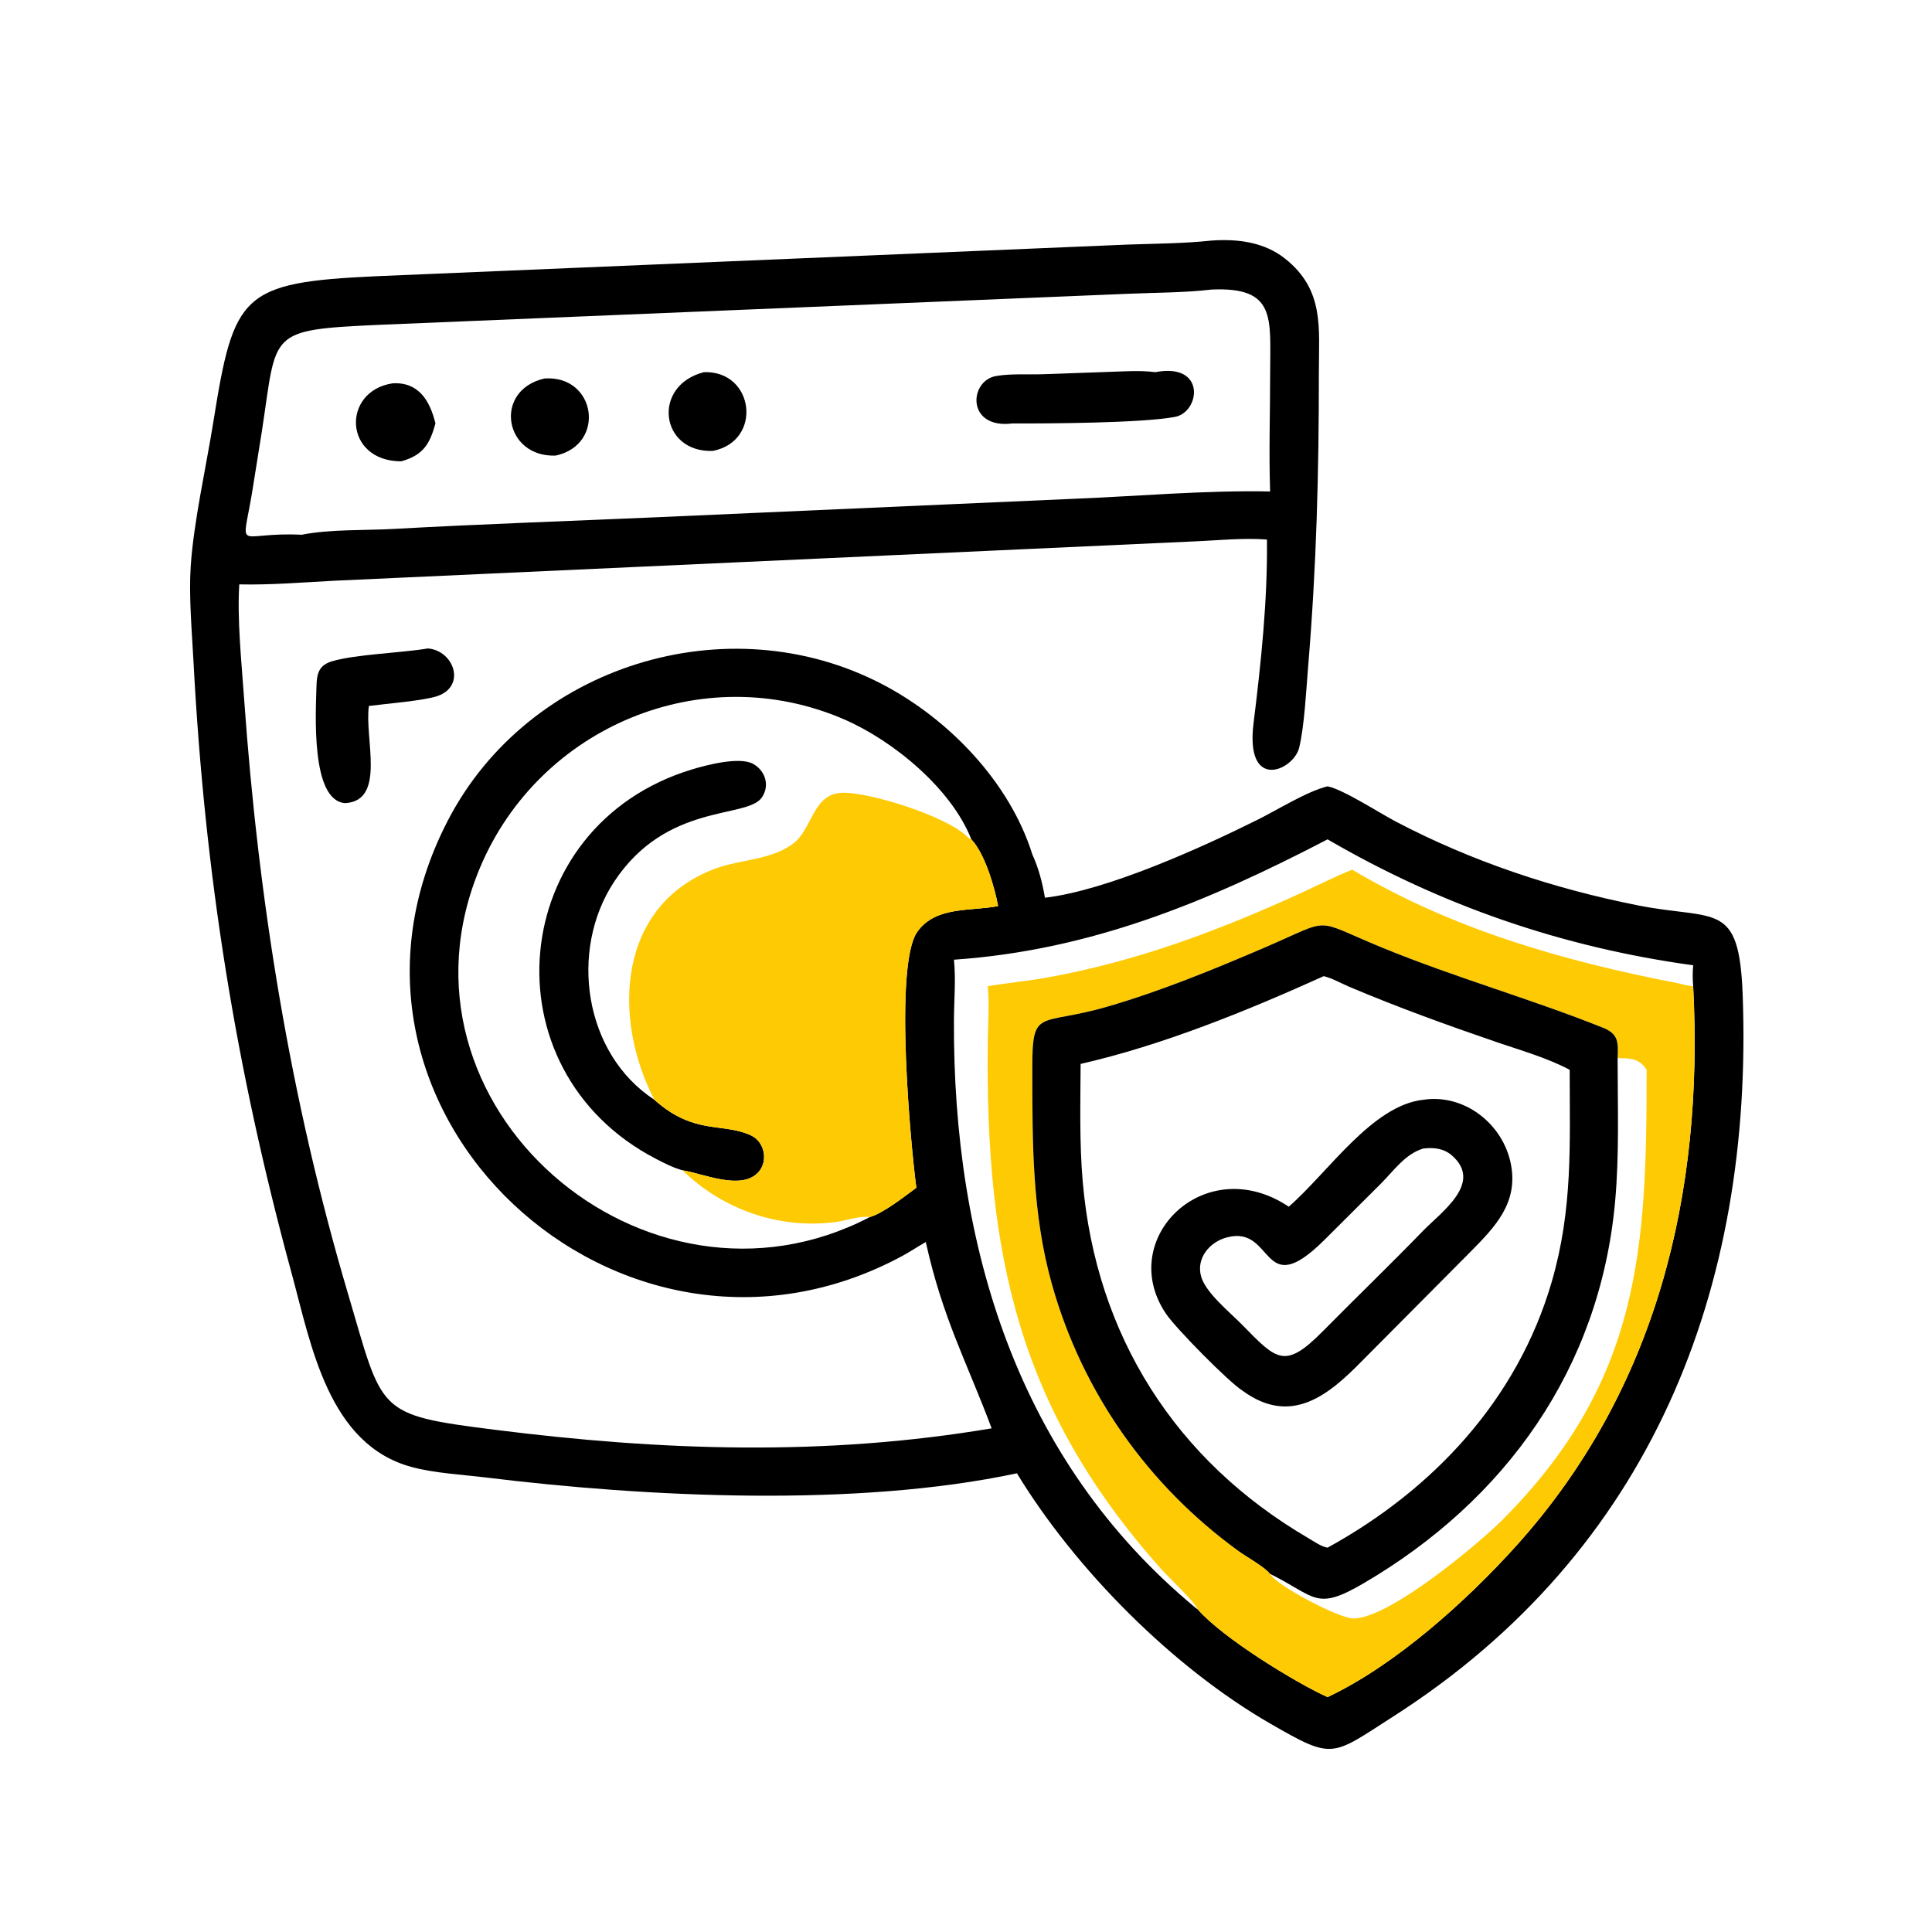 <?xml version="1.0" encoding="utf-8"?>
<svg xmlns="http://www.w3.org/2000/svg" height="1024" width="1024">
	<path d="M113.422 171.844C120.337 172.449 123.568 181.818 115.929 184.462C112.395 185.686 102.171 186.504 97.762 187.088C96.531 195.612 102.403 212.186 91.496 212.838C82.241 212.249 83.704 188.536 83.871 181.811C83.955 178.413 84.544 176.249 88.093 175.215C94.375 173.385 106.267 173.044 113.422 171.844Z" transform="scale(2 2)"/>
	<path d="M321.069 63.75C327.966 63.27 335.022 64.126 340.583 68.558C351.006 76.864 349.511 86.845 349.514 98.536C349.519 125.352 348.903 149.764 346.67 176.645C346.158 182.821 345.688 192.361 344.296 198.142C342.849 204.149 329.941 209.93 332.201 191.673C334.188 175.624 335.935 159.134 335.757 142.983C329.376 142.483 322.269 143.257 315.838 143.506L88.573 153.9C80.219 154.339 71.774 155.05 63.411 154.869C62.819 164.059 64.019 175.673 64.672 184.924C68.461 238.593 76.906 291.152 92.208 342.799C101.581 374.433 99.431 374.898 131.071 378.896C175.298 384.485 218.634 385.985 262.798 378.524C256.106 360.665 249.872 349.535 245.343 329.154C243.278 330.308 241.325 331.645 239.236 332.776C164.475 373.276 78.906 294.248 118.681 217.452C139.999 176.292 192.871 159.942 233.844 181.346C251.436 190.536 267.563 207.242 273.582 226.436C275.256 230.1 276.248 233.941 276.921 237.906C293.516 235.972 318.766 224.468 333.386 217.184C338.587 214.592 346.509 209.641 351.818 208.389C355.932 209.181 365.501 215.416 369.956 217.752C390.1 228.314 411.687 235.487 433.993 239.92C454.689 244.033 460.902 238.489 461.829 263.667C464.697 341.558 437.602 411.12 369.296 454.84C352.741 465.437 353.523 466.506 336.676 456.797C310.804 441.886 285.034 415.966 269.487 390.438C226.996 399.521 171.427 396.777 128.782 391.553C122.492 390.783 115.278 390.421 109.194 388.8C86.995 382.882 82.47 356.468 77.308 337.527C62.455 283.035 54.248 231.833 51.263 175.081C50.847 167.174 50.025 157.981 50.536 150.142C51.302 138.377 54.642 123.675 56.53 111.858C61.951 77.935 63.948 74.867 99.531 73.207L298.902 64.813C306.267 64.557 313.742 64.538 321.069 63.75ZM358.34 230.47C354.053 232.175 349.899 234.305 345.704 236.233C323.463 246.456 301.403 254.795 277.15 259.121C272.046 260.032 266.864 260.487 261.755 261.365C262.228 266.137 261.841 270.734 261.779 275.5C261.041 332.292 269.787 373.325 307.858 415.959C309.831 418.168 316.508 424.412 317.431 426.505C323.906 434 343.285 445.899 351.818 449.751C369.845 441.235 388.593 424.321 401.736 409.748C439.143 368.268 451.575 316.139 448.709 261.365C447.261 261.287 445.822 260.791 444.398 260.515C414.198 254.665 384.909 246.263 358.34 230.47ZM230.509 322.538C234.081 321.506 239.707 317.083 242.842 314.765C241.413 304.125 236.844 255.89 243.06 246.996C247.903 240.067 257.166 241.558 264.513 240.121C263.563 235.042 260.993 226.216 257.416 222.438C252.136 208.976 236.672 196.237 223.621 190.604C186.229 174.463 142.935 192.547 127.221 229.912C100.733 292.894 170.982 353.552 230.509 322.538ZM321.069 76.737C313.81 77.582 306.368 77.538 299.067 77.849L100.641 86.075C70.594 87.453 73.472 87.794 69.406 114.247L66.754 130.84C64.039 146.878 62.598 140.871 79.938 141.714C87.547 140.218 96.576 140.604 104.358 140.17C127.261 138.895 150.205 138.116 173.122 137.115L284.374 132.195C301.71 131.497 319.244 129.905 336.593 130.241C336.246 119.707 336.605 109.063 336.605 98.516C336.606 84.302 338.243 75.955 321.069 76.737ZM351.818 222.438C320.072 238.962 289.17 251.821 252.811 254.331C253.331 259.655 252.831 265.042 252.804 270.382C252.505 330.228 269.712 387.062 316.758 426.024C316.974 426.203 317.192 426.359 317.431 426.505C316.508 424.412 309.831 418.168 307.858 415.959C269.787 373.325 261.041 332.292 261.779 275.5C261.841 270.734 262.228 266.137 261.755 261.365C266.864 260.487 272.046 260.032 277.15 259.121C301.403 254.795 323.463 246.456 345.704 236.233C349.899 234.305 354.053 232.175 358.34 230.47C384.909 246.263 414.198 254.665 444.398 260.515C445.822 260.791 447.261 261.287 448.709 261.365C448.546 259.545 448.541 257.629 448.709 255.81C413.97 251.038 381.985 239.976 351.818 222.438Z" transform="scale(2 2)"/>
	<path d="M144.312 100.298C157.967 99.371 160.69 117.769 147.3 120.732C133.564 121.293 130.611 103.414 144.312 100.298Z" transform="scale(2 2)"/>
	<path d="M104.047 101.587C110.923 101.177 113.939 106.185 115.398 112.221C113.91 117.618 112.18 120.648 106.31 122.259C90.981 122.201 90.504 103.609 104.047 101.587Z" transform="scale(2 2)"/>
	<path d="M186.548 98.629C199.919 98.162 202.208 116.878 188.913 119.496C174.929 120.009 172.642 102.178 186.548 98.629Z" transform="scale(2 2)"/>
	<path d="M306.159 98.629C319.731 96.015 318.04 109.227 311.388 110.481C302.576 112.141 277.558 112.245 268.242 112.221C256.063 113.726 256.755 100.895 263.975 99.648C267.947 98.962 272.34 99.321 276.369 99.171L293.938 98.554C297.999 98.43 302.12 98.101 306.159 98.629Z" transform="scale(2 2)"/>
	<path d="M180.887 310.146C178.514 309.52 175.994 308.228 173.817 307.097C128.415 283.518 134.311 218.81 183.317 203.926C187.115 202.773 196.046 200.391 199.655 202.472C202.88 204.332 204.047 208.233 201.879 211.361C197.931 217.057 176.611 212.577 162.718 233.716C150.772 251.893 154.721 279.244 173.412 291.45L173.673 291.683C184.122 300.844 191.427 297.401 199.028 300.901C202.608 302.549 203.646 307.641 201.026 310.588C196.523 315.654 186.248 310.955 180.887 310.146Z" transform="scale(2 2)"/>
	<path d="M173.412 291.45C162.118 269.656 163.642 239.759 189.643 230.166C196.308 227.707 204.211 227.965 210.115 223.626C215.359 219.772 215.295 210.387 223.134 210.098C230.321 209.834 250.662 216.248 256.294 221.679C256.658 222.03 256.903 222.337 257.416 222.438C260.993 226.216 263.563 235.042 264.513 240.121C257.166 241.558 247.903 240.067 243.06 246.996C236.844 255.89 241.413 304.125 242.842 314.765C239.707 317.083 234.081 321.506 230.509 322.538C227.962 322.138 224.282 323.457 221.692 323.814C206.731 325.877 191.55 320.613 180.887 310.146C186.248 310.955 196.523 315.654 201.026 310.588C203.646 307.641 202.608 302.549 199.028 300.901C191.427 297.401 184.122 300.844 173.673 291.683L173.412 291.45Z" fill="#FECA04" transform="scale(2 2)"/>
	<path d="M358.34 230.47C384.909 246.263 414.198 254.665 444.398 260.515C445.822 260.791 447.261 261.287 448.709 261.365C451.575 316.139 439.143 368.268 401.736 409.748C388.593 424.321 369.845 441.235 351.818 449.751C343.285 445.899 323.906 434 317.431 426.505C316.508 424.412 309.831 418.168 307.858 415.959C269.787 373.325 261.041 332.292 261.779 275.5C261.841 270.734 262.228 266.137 261.755 261.365C266.864 260.487 272.046 260.032 277.15 259.121C301.403 254.795 323.463 246.456 345.704 236.233C349.899 234.305 354.053 232.175 358.34 230.47ZM336.593 417.096C348.822 423.185 348.62 427.057 361.46 419.533C398.931 397.577 423.945 362.762 428.009 318.565C429.167 305.973 428.68 293.058 428.684 280.417C428.857 276.218 428.945 274.017 424.798 272.356C405.823 264.755 385.616 259.065 366.308 251.143C347.375 243.375 353.664 243.176 334.884 251.223C321.397 257.001 307.72 262.618 293.619 266.73C275.034 272.149 273.543 266.669 273.57 283.727C273.601 302.98 273.51 321.59 278.769 340.336C286.809 368.99 304.293 393.738 328.34 411.122C330.322 412.555 335.303 415.316 336.593 417.096ZM428.684 280.417C428.68 293.058 429.167 305.973 428.009 318.565C423.945 362.762 398.931 397.577 361.46 419.533C348.62 427.057 348.822 423.185 336.593 417.096C338.109 420.109 354.719 428.821 358.551 428.9C368.035 429.094 391.892 409.067 398.179 402.761C434.879 365.95 436.409 330.624 436.373 283.516C434.4 280.446 432.168 280.467 428.684 280.417Z" fill="#FECA04" transform="scale(2 2)"/>
	<path d="M336.593 417.096C335.303 415.316 330.322 412.555 328.34 411.122C304.293 393.738 286.809 368.99 278.769 340.336C273.51 321.59 273.601 302.98 273.57 283.727C273.543 266.669 275.034 272.149 293.619 266.73C307.72 262.618 321.397 257.001 334.884 251.223C353.664 243.176 347.375 243.375 366.308 251.143C385.616 259.065 405.823 264.755 424.798 272.356C428.945 274.017 428.857 276.218 428.684 280.417C428.68 293.058 429.167 305.973 428.009 318.565C423.945 362.762 398.931 397.577 361.46 419.533C348.62 427.057 348.822 423.185 336.593 417.096ZM350.809 258.688C330.432 267.89 308.206 276.965 286.376 281.946C286.321 292.303 286.038 302.752 286.927 313.08C290.451 354.023 311.589 387.089 346.666 407.588C348.054 408.399 350.23 409.923 351.818 410.148C379.833 394.758 402.158 370.868 411.22 339.714C416.839 320.397 415.999 303.294 415.985 283.516C410.07 280.356 403.075 278.381 396.736 276.208C383.471 271.662 370.349 266.93 357.439 261.453C355.326 260.557 353.018 259.22 350.809 258.688Z" transform="scale(2 2)"/>
	<path d="M377.204 291.45C388.155 289.794 398.421 297.944 400.43 308.652C402.34 318.829 396.209 325.139 389.745 331.691L360.922 360.693C352.294 369.494 342.249 378.111 329.224 368.502C325.587 366.207 311.703 352.129 309.047 348.227C295.548 328.397 319.298 304.908 341.538 319.784C352.009 310.672 363.627 292.913 377.204 291.45ZM377.204 304.368C372.417 305.774 369.35 310.261 365.95 313.676L350.943 328.631C334.053 345.412 337.832 324.545 325.128 327.924C320.553 329.14 316.909 333.447 318.324 338.337C319.576 342.665 325.983 347.802 329.224 351.125C338.353 360.431 340.473 362.994 350.555 352.8C359.403 343.854 368.457 335.102 377.225 326.082C382.035 321.134 393.02 313.499 384.842 306.268C382.641 304.322 380.006 304.045 377.204 304.368Z" transform="scale(2 2)"/>
</svg>